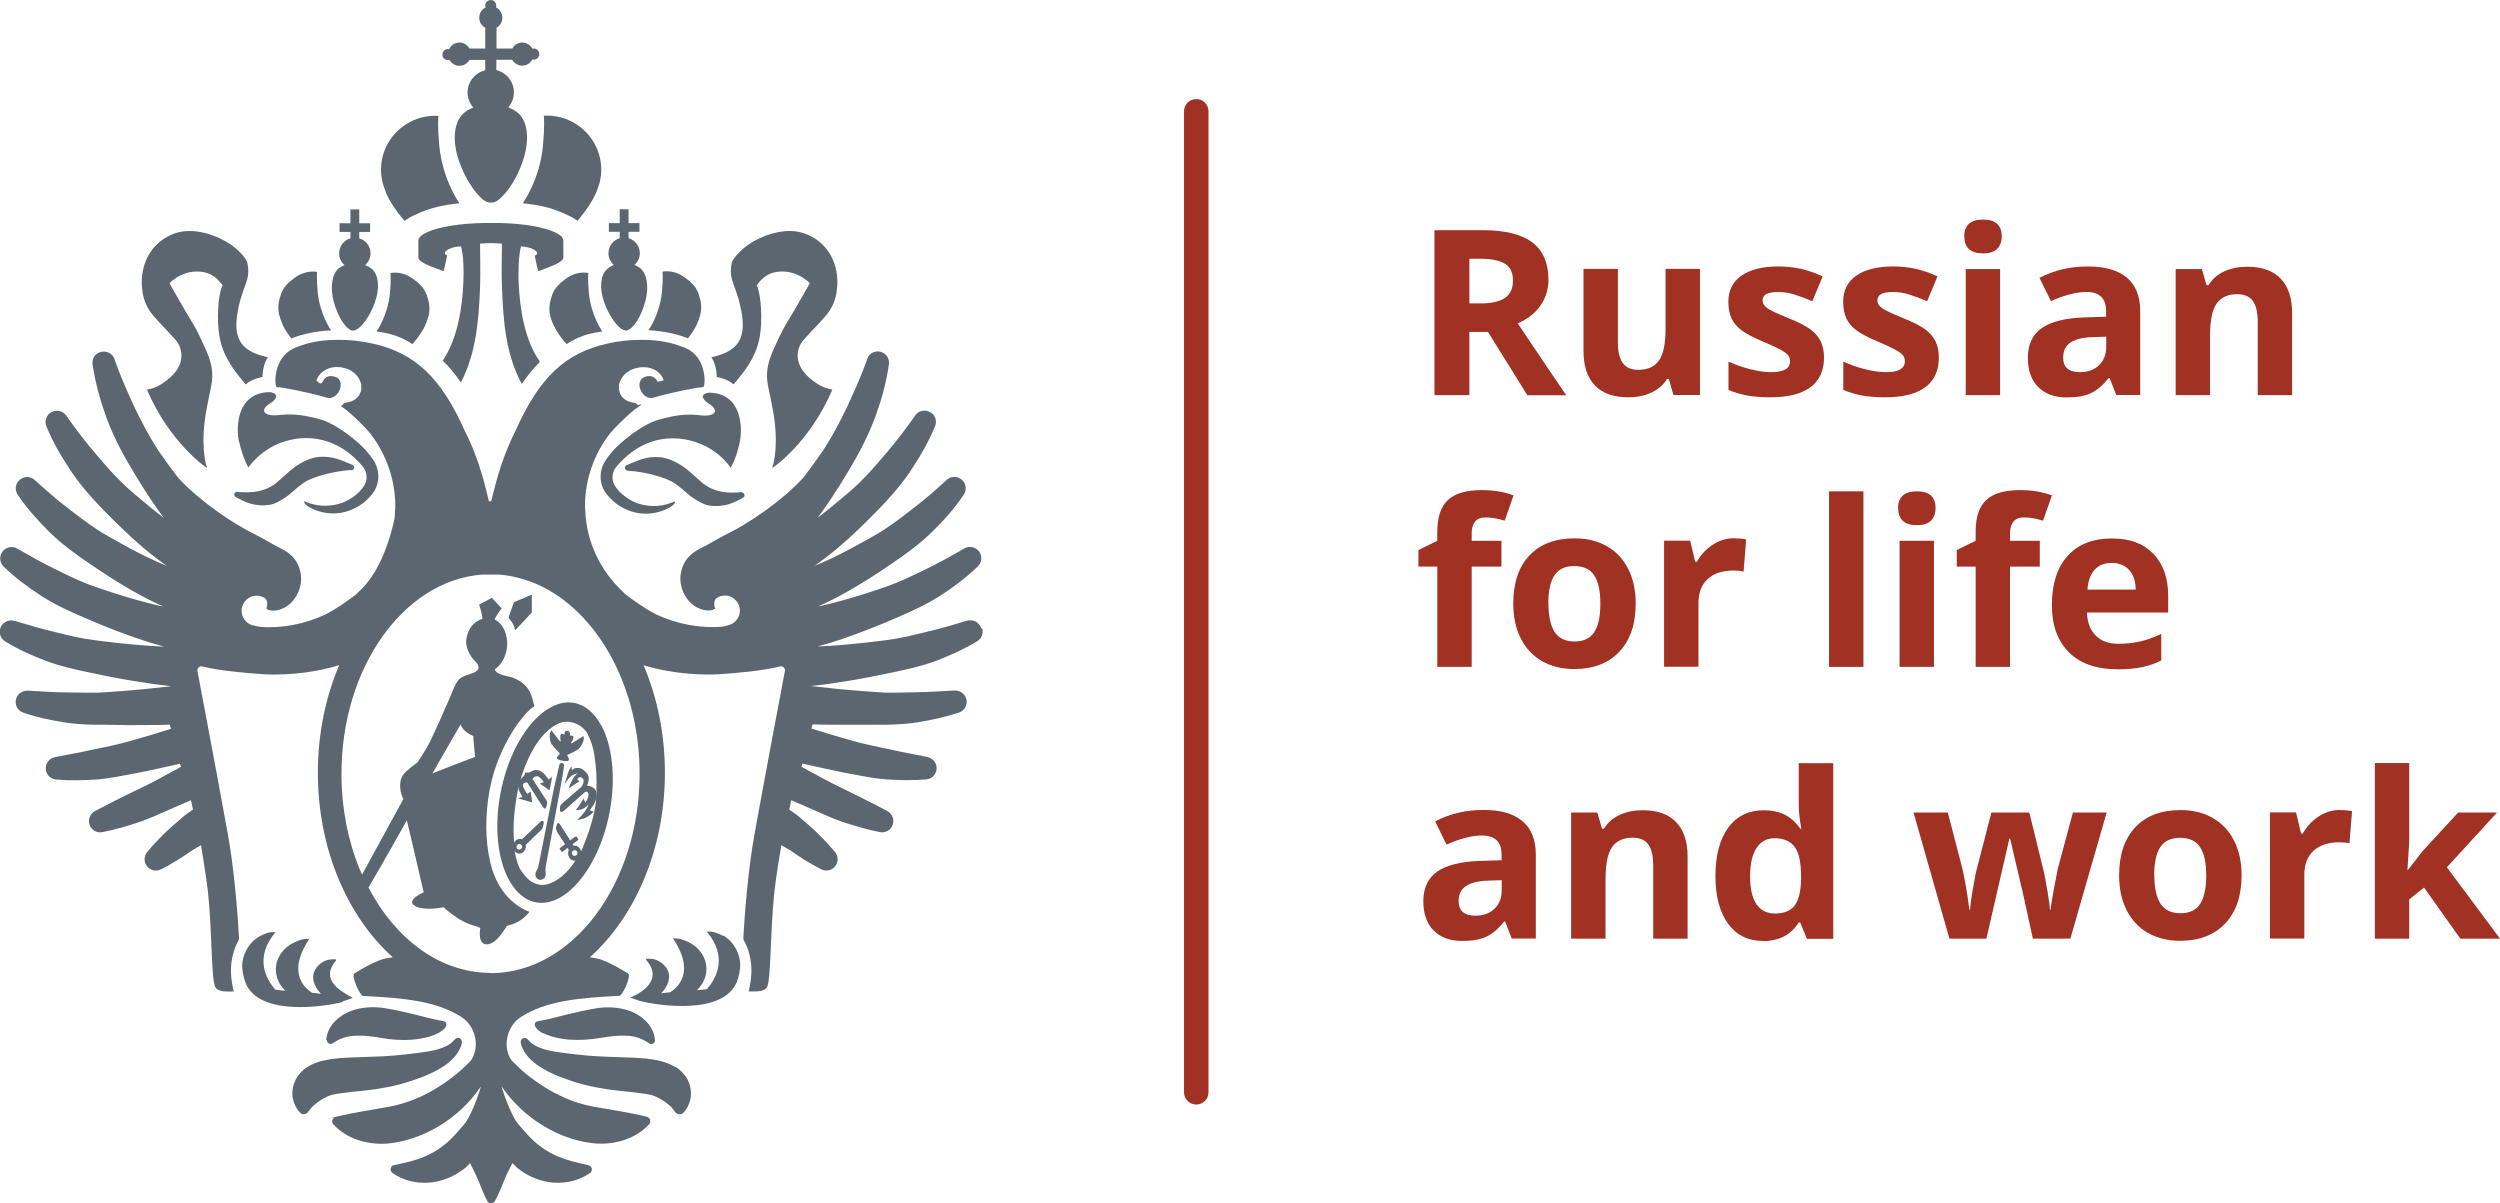 <svg viewBox="0 0 183.99 88.57" xmlns="http://www.w3.org/2000/svg"><path d="m88.04 81.29c-.5 0-.9-.4-.9-.9v-72.2c0-.5.4-.9.9-.9s.9.4.9.9v72.2c0 .5-.4.9-.9.9z" fill="#a03123"/><path d="m108.14 24.42v4.66h-2.57v-12.14h3.54c1.65 0 2.87.3 3.66.9s1.19 1.51 1.19 2.74c0 .71-.2 1.35-.59 1.91s-.95.99-1.67 1.31c1.83 2.73 3.02 4.49 3.57 5.29h-2.86l-2.9-4.66h-1.37zm0-2.09h.83c.81 0 1.41-.14 1.8-.41s.58-.7.58-1.28-.2-.99-.59-1.23-1.01-.37-1.84-.37h-.78v3.28z" fill="#a03123"/><path d="m123.16 29.08-.34-1.19h-.13c-.27.43-.66.77-1.15 1s-1.07.35-1.7.35c-1.09 0-1.91-.29-2.47-.88-.55-.58-.83-1.42-.83-2.52v-6.05h2.53v5.42c0 .67.12 1.17.36 1.51.24.33.62.5 1.14.5.71 0 1.22-.24 1.54-.71s.47-1.26.47-2.35v-4.37h2.53v9.28h-1.94z" fill="#a03123"/><path d="m134.24 26.32c0 .95-.33 1.68-.99 2.17-.66.5-1.65.75-2.97.75-.68 0-1.25-.05-1.73-.14s-.92-.23-1.34-.4v-2.09c.47.22 1 .41 1.59.56s1.11.22 1.56.22c.92 0 1.38-.27 1.38-.8 0-.2-.06-.36-.18-.49-.12-.12-.33-.27-.63-.42-.3-.16-.7-.34-1.2-.55-.71-.3-1.24-.58-1.57-.83s-.58-.55-.73-.88-.23-.73-.23-1.22c0-.82.32-1.46.96-1.91s1.54-.68 2.72-.68 2.21.24 3.26.73l-.76 1.83c-.46-.2-.9-.36-1.3-.49s-.82-.19-1.24-.19c-.75 0-1.12.2-1.12.61 0 .23.12.42.36.59s.77.41 1.58.74c.72.29 1.26.57 1.59.82.34.25.59.55.75.88s.24.73.24 1.19z" fill="#a03123"/><path d="m142.69 26.32c0 .95-.33 1.68-.99 2.17-.66.5-1.65.75-2.97.75-.68 0-1.25-.05-1.73-.14s-.92-.23-1.34-.4v-2.09c.47.22 1 .41 1.59.56s1.11.22 1.56.22c.92 0 1.38-.27 1.38-.8 0-.2-.06-.36-.18-.49-.12-.12-.33-.27-.63-.42-.3-.16-.7-.34-1.2-.55-.71-.3-1.24-.58-1.57-.83s-.58-.55-.73-.88-.23-.73-.23-1.22c0-.82.32-1.46.96-1.91s1.54-.68 2.72-.68 2.21.24 3.26.73l-.76 1.83c-.46-.2-.9-.36-1.3-.49s-.82-.19-1.24-.19c-.75 0-1.12.2-1.12.61 0 .23.12.42.36.59s.77.41 1.58.74c.72.29 1.26.57 1.59.82.34.25.59.55.75.88s.24.73.24 1.19z" fill="#a03123"/><path d="m144.56 17.4c0-.82.46-1.24 1.38-1.24s1.38.41 1.38 1.24c0 .39-.12.7-.34.92s-.57.33-1.03.33c-.92 0-1.38-.42-1.38-1.25zm2.64 11.68h-2.53v-9.28h2.53z" fill="#a03123"/><path d="m155.75 29.08-.49-1.26h-.07c-.43.54-.86.91-1.32 1.12-.45.21-1.04.31-1.76.31-.89 0-1.59-.25-2.1-.76s-.77-1.23-.77-2.17.34-1.71 1.03-2.18 1.73-.73 3.12-.78l1.61-.05v-.41c0-.94-.48-1.41-1.44-1.41-.74 0-1.61.22-2.62.67l-.84-1.71c1.07-.56 2.25-.84 3.55-.84s2.2.27 2.86.81 1 1.37 1 2.47v6.18h-1.77zm-.75-4.3-.98.03c-.74.02-1.28.16-1.64.4s-.54.61-.54 1.11c0 .71.41 1.07 1.23 1.07.59 0 1.06-.17 1.41-.51s.53-.79.53-1.34v-.76z" fill="#a03123"/><path d="m168.69 29.08h-2.53v-5.42c0-.67-.12-1.17-.36-1.51-.24-.33-.62-.5-1.14-.5-.71 0-1.22.24-1.54.71s-.47 1.26-.47 2.35v4.37h-2.53v-9.28h1.93l.34 1.19h.14c.28-.45.67-.79 1.17-1.02s1.06-.34 1.69-.34c1.08 0 1.9.29 2.46.88.56.58.84 1.43.84 2.53v6.05z" fill="#a03123"/><path d="m110.5 41.7h-2.19v7.38h-2.53v-7.38h-1.39v-1.22l1.39-.68v-.68c0-1.06.26-1.83.78-2.32s1.35-.73 2.5-.73c.88 0 1.65.13 2.33.39l-.65 1.86c-.51-.16-.98-.24-1.41-.24-.36 0-.62.11-.78.32s-.24.49-.24.82v.58h2.19z" fill="#a03123"/><path d="m120.38 44.42c0 1.51-.4 2.69-1.2 3.54s-1.91 1.28-3.33 1.28c-.89 0-1.68-.2-2.36-.58-.68-.39-1.2-.95-1.57-1.68s-.55-1.58-.55-2.56c0-1.52.4-2.7 1.19-3.54s1.9-1.26 3.34-1.26c.89 0 1.68.19 2.36.58s1.2.94 1.57 1.67.55 1.57.55 2.55zm-6.42 0c0 .92.15 1.61.45 2.08s.79.71 1.47.71 1.16-.23 1.46-.7.44-1.16.44-2.09-.15-1.61-.45-2.07-.79-.69-1.47-.69-1.16.23-1.46.68c-.3.46-.45 1.15-.45 2.07z" fill="#a03123"/><path d="m127.66 39.62c.34 0 .63.03.85.08l-.19 2.37c-.21-.06-.45-.08-.75-.08-.81 0-1.44.21-1.89.62-.45.42-.68 1-.68 1.74v4.72h-2.53v-9.28h1.92l.37 1.56h.12c.29-.52.68-.94 1.17-1.26s1.02-.48 1.6-.48z" fill="#a03123"/><path d="m137.14 49.08h-2.53v-12.92h2.53z" fill="#a03123"/><path d="m139.69 37.4c0-.82.46-1.24 1.38-1.24s1.38.41 1.38 1.24c0 .39-.12.7-.34.92s-.57.33-1.03.33c-.92 0-1.38-.42-1.38-1.25zm2.64 11.68h-2.53v-9.28h2.53z" fill="#a03123"/><path d="m150.12 41.7h-2.19v7.38h-2.53v-7.38h-1.39v-1.22l1.39-.68v-.68c0-1.06.26-1.83.78-2.32s1.35-.73 2.5-.73c.87 0 1.65.13 2.33.39l-.65 1.86c-.51-.16-.98-.24-1.41-.24-.36 0-.62.11-.78.32s-.24.49-.24.82v.58h2.19z" fill="#a03123"/><path d="m155.77 49.25c-1.49 0-2.66-.41-3.5-1.24s-1.26-1.99-1.26-3.5.39-2.76 1.17-3.61 1.85-1.27 3.23-1.27 2.33.37 3.06 1.12 1.1 1.78 1.1 3.1v1.23h-5.98c.03.72.24 1.28.64 1.69s.96.61 1.68.61c.56 0 1.09-.06 1.59-.17s1.02-.3 1.56-.56v1.96c-.44.22-.92.39-1.42.49-.5.11-1.12.16-1.84.16zm-.36-7.82c-.54 0-.96.17-1.26.51s-.48.82-.52 1.45h3.55c-.01-.62-.17-1.11-.49-1.45s-.74-.51-1.28-.51z" fill="#a03123"/><path d="m111.26 69.08-.49-1.26h-.07c-.43.54-.87.91-1.32 1.12s-1.04.31-1.76.31c-.89 0-1.59-.25-2.1-.76s-.77-1.23-.77-2.17.34-1.71 1.03-2.18 1.73-.73 3.12-.78l1.61-.05v-.41c0-.94-.48-1.41-1.44-1.41-.74 0-1.61.22-2.61.67l-.84-1.71c1.07-.56 2.25-.84 3.55-.84s2.2.27 2.86.81 1 1.37 1 2.47v6.18h-1.77zm-.75-4.3-.98.03c-.74.02-1.28.16-1.64.4s-.54.61-.54 1.11c0 .71.41 1.07 1.23 1.07.59 0 1.06-.17 1.41-.51s.53-.79.53-1.34v-.76z" fill="#a03123"/><path d="m124.2 69.08h-2.53v-5.42c0-.67-.12-1.17-.36-1.51-.24-.33-.62-.5-1.14-.5-.71 0-1.22.24-1.54.71s-.47 1.26-.47 2.35v4.37h-2.53v-9.28h1.93l.34 1.19h.14c.28-.45.67-.79 1.17-1.02s1.06-.34 1.69-.34c1.08 0 1.9.29 2.46.88.56.58.84 1.43.84 2.53v6.05z" fill="#a03123"/><path d="m129.75 69.25c-1.09 0-1.95-.42-2.57-1.27s-.93-2.02-.93-3.52.32-2.71.95-3.56 1.51-1.27 2.62-1.27c1.17 0 2.06.45 2.67 1.36h.08c-.13-.69-.19-1.31-.19-1.85v-2.97h2.54v12.92h-1.94l-.49-1.2h-.11c-.58.91-1.45 1.37-2.63 1.37zm.89-2.02c.65 0 1.12-.19 1.42-.56.3-.38.47-1.01.49-1.92v-.27c0-1-.15-1.71-.46-2.14s-.81-.65-1.5-.65c-.56 0-1 .24-1.32.72-.31.48-.47 1.17-.47 2.09s.16 1.6.47 2.05c.32.46.77.68 1.35.68z" fill="#a03123"/><path d="m149.61 69.08-.71-3.25-.96-4.1h-.06l-1.69 7.35h-2.72l-2.64-9.28h2.52l1.07 4.11c.17.74.35 1.75.52 3.05h.05c.02-.42.12-1.09.29-2l.13-.71 1.15-4.45h2.79l1.09 4.45c.02.12.06.3.1.54.05.24.09.49.14.76.04.27.08.53.12.79s.06.46.06.62h.05c.05-.4.14-.95.27-1.64s.22-1.16.27-1.41l1.11-4.11h2.48l-2.67 9.28z" fill="#a03123"/><path d="m164.97 64.42c0 1.51-.4 2.69-1.2 3.54s-1.91 1.28-3.33 1.28c-.89 0-1.68-.2-2.36-.58-.68-.39-1.2-.95-1.57-1.68s-.55-1.58-.55-2.56c0-1.52.4-2.7 1.19-3.54s1.9-1.26 3.34-1.26c.89 0 1.68.19 2.36.58s1.2.94 1.57 1.67.55 1.57.55 2.55zm-6.42 0c0 .92.15 1.61.45 2.08s.79.71 1.47.71 1.16-.23 1.46-.7.44-1.16.44-2.09-.15-1.61-.45-2.07-.79-.69-1.47-.69-1.16.23-1.46.68c-.3.46-.45 1.15-.45 2.07z" fill="#a03123"/><path d="m172.24 59.62c.34 0 .63.03.86.08l-.19 2.37c-.2-.06-.45-.08-.75-.08-.81 0-1.44.21-1.89.62-.45.42-.68 1-.68 1.74v4.72h-2.53v-9.28h1.92l.37 1.56h.12c.29-.52.68-.94 1.17-1.26s1.02-.48 1.6-.48z" fill="#a03123"/><path d="m177.21 64.03 1.1-1.41 2.6-2.82h2.86l-3.69 4.03 3.91 5.25h-2.92l-2.67-3.76-1.09.87v2.89h-2.53v-12.92h2.53v5.76l-.13 2.11z" fill="#a03123"/><g fill="#5c6670"><path d="m28.4 14.17c.03.06.05.12.08.18.45.97 1.29 1.9 1.29 1.9h.02s.12-.1.36-.24c.08-.05.18-.1.29-.15.26-.13.61-.28 1.03-.43 1-.35 2.34-.47 2.34-.47s-1.24-1.73-1.48-4.23c-.13-1.42-.08-2.16-.06-2.2-.08 0-.17-.01-.25-.01-.94 0-1.81.33-2.49.88-.02.01-.03.03-.05.04-.88.73-1.44 1.83-1.44 3.06 0 .34.05.67.13.99.06.2.15.46.24.68z"/><path d="m52.36 26.29c.41.65.39 1.45.39 1.45s.82.14 1.23.55c0 0 .06-.06.07-.07.55-.68 1.57-1.79 1.86-3.41.24-1.32.08-3.16-.19-3.75 0-.02-.02-.05-.03-.07.26-.31.7-1.01 1.9-1.01.44 0 .84.12 1.16.27.53.25.85.59.85.59s-1.04 1.85-1.58 2.73c-.28.45-.48.8-1.04 2.03-.47 1.03-.59 1.71-.51 2.44.07.62.4 1.8.54 2.99.27 2.28-.18 3.39-.18 3.39s0 0 .03-.02v.03s2.7-1.78 4.4-5.76h-.02c-.32-.06-.57-.15-.8-.26-.22-.11-.42-.25-.64-.41-1.51-1.15-1.17-2.38-.68-2.96.14-.16.28-.32.43-.48.38-.41.79-.81 1.22-1.32.54-.63.74-1.27.81-1.83.02-.19.05-.39.05-.59 0-1.67-.81-2.81-1.85-3.38-.34-.19-.71-.32-1.08-.39-1.16-.2-2.57.24-3.61.94-.39.27-1.04.87-1.23 1.31-.23 1.13.11 1.41.45 2.58 0 .02.02.04.03.07.71 2.59.35 3.85-1.99 4.34z"/><path d="m40.77 23.98c.3.65.86 1.27.86 1.27l.08.08s.31-.27 1.11-.58c.66-.26 1.51-.35 1.51-.35s-.83-1.16-.99-2.83c-.09-.97-.05-1.47-.04-1.48h-.02c-.42-.08-.86 0-1.27.2-.28.15-.52.33-.73.51-.36.32-.6.68-.69 1.06-.15.41-.2.86-.11 1.33 0 .04.15.52.28.79z"/><path d="m44.47 22.26c.36 1 .96 1.84 1.42 2.02.07.03.14.05.2.05.48-.06 1.11-1.02 1.41-2.19.29-1.1.09-2.02-.39-2.41-.11-.08-.23-.15-.36-.21-.02 0-.04-.01-.06-.02.24-.21.4-.52.4-.86 0-.53-.35-.97-.83-1.11v-.47h.8v-.64h-.8v-1.02h-.65v1.02h-.8v.64h.8v.47c-.48.14-.83.57-.83 1.11 0 .34.15.64.39.86-.19.08-.37.2-.52.33-.45.43-.56 1.36-.18 2.43z"/><path d="m47.72 24.31s1.42.01 2.84.56c.03 0 .04.02.07.03.19-.24.47-.62.65-1.02.13-.27.27-.75.28-.79.09-.47.04-.92-.11-1.33-.09-.38-.33-.74-.69-1.06-.21-.18-.45-.35-.73-.51-.4-.19-.84-.27-1.27-.2 0 0 .05.51-.04 1.48-.16 1.67-.99 2.83-.99 2.83h.02-.02z"/><path d="m38.47 14.96s1.33.11 2.34.47c.42.15.77.3 1.03.43.11.06.21.11.29.15.24.14.36.23.36.23h.02s.83-.94 1.29-1.9c.03-.05.05-.11.08-.18.09-.22.18-.48.24-.68.08-.32.13-.65.13-.99 0-1.23-.56-2.33-1.44-3.06-.02-.01-.03-.03-.05-.04-.68-.55-1.55-.88-2.49-.88-.09 0-.17 0-.25.01.02.04.07.79-.06 2.2-.23 2.5-1.48 4.23-1.48 4.23h-.01z"/><path d="m39.35 18.8s.16.78.25 1.13h.1c.59-.24 1.76-.59 1.76-.98v-1.24c0-.23-.23-.44-.63-.62-.82-.38-2.36-.65-4.11-.68h-1.02c-1.81.02-3.43.29-4.27.68-.4.18-.64.4-.64.62v1.24c0 .39 1.18.74 1.77.98h.1c.09-.35.25-1.13.25-1.13s-.13-.05-.15-.1c-.07-.16.06-.25.28-.37s.58-.19.89-.2c.19.68.21 1.75.17 2.67-.08 1.85-.43 4.16-1.52 5.74.42.4.87.93 1.34 1.6 1.13-2.17 1.31-4.55 1.41-7 .04-1.08 0-2.34 0-3.21.11 0 .46-.04.81-.04s.7.04.8.04c0 .86-.04 2.13 0 3.21.1 2.49.27 4.91 1.46 7.12.43-.63.85-1.14 1.25-1.54.03-.04.05-.08.08-.11-1.13-1.58-1.48-3.93-1.56-5.8-.04-.92 0-1.99.17-2.67.31.01.67.08.89.2s.35.21.28.37c-.02.05-.15.1-.15.1z"/><path d="m54.64 36.22h-.1c-.07 0-.13 0-.19.02-.65.04-1.28 0-1.8-.21-.3-.1-.55-.26-.8-.44-.06-.05-.72-.63-.84-.74-.48-.45-1.38-1.1-2.31-1.2-1.05-.1-1.72.28-2.48.58-.07.03-.12.1-.13.18 0 .09.05.17.12.2.03 0 .05.03.09.03.75.05 1.46.18 2.13.38.5.15 1 .31 1.39.59.52.37.96.83 1.26 1.02.39.24.73.48 1.17.57.46.08.95.05 1.4-.07.02 0 .04 0 .06-.02.12-.03.24-.08.35-.12.16-.06.31-.13.45-.22h.02c.09-.05.19-.1.28-.16s.09-.11.08-.18c0-.09-.08-.16-.17-.18l.02-.02z"/><path d="m51.75 29.27c.05.15.21.31.38.41.56.33.76.81-.08.9-.61.07-1.25-.34-3.52.29-1.33.37-2.9 1.71-3.44 2.33-.17.19-.34.41-.5.65-.53.76-.52 1.78.05 2.51.34.43.72.72.83.79 1.99 1.35 3.86.23 4.06.03.16-.16.17-.23.14-.27s-.63.33-1.52.33c-.5 0-1.01-.09-1.44-.28-.31-.14-1.03-.53-1.46-1.21-.27-.44-.22-1.01.12-1.41.33-.4.74-.78 1.12-1.06.85-.63 1.84-1.01 2.97-1.02h.08c.57 0 1.12.1 1.64.27.26.09.51.19.75.31.73.37 1.36.91 1.84 1.57s0 0 0 .02c.19-.32.4-.79.57-1.46.03-.12.06-.24.09-.37.25-1.11.18-3.7-2.28-3.7-.05 0-.09.02-.14.03-.26.07-.32.21-.28.36z"/><path d="m11.29 23.24c.43.5.84.91 1.22 1.32.15.16.29.32.43.48.49.58.83 1.81-.68 2.96-.21.16-.41.3-.63.41-.23.11-.48.2-.8.26h-.02c1.71 3.98 4.4 5.76 4.4 5.76v-.03s.03.02.03.02-.45-1.11-.18-3.39c.14-1.19.47-2.37.54-2.99.08-.74-.04-1.42-.51-2.44-.56-1.23-.76-1.58-1.04-2.03-.54-.88-1.58-2.73-1.58-2.73s.32-.34.85-.59c.32-.15.71-.27 1.16-.27 1.21 0 1.64.71 1.9 1.01-.01.02-.02.05-.03.07-.28.59-.43 2.43-.19 3.75.29 1.61 1.31 2.73 1.86 3.41 0 .01.07.07.07.07.4-.4 1.22-.54 1.23-.55 0 0-.02-.81.39-1.45-2.34-.49-2.7-1.75-1.99-4.34 0-.02.02-.04.03-.07.34-1.17.68-1.45.45-2.58-.18-.45-.83-1.05-1.23-1.31-1.03-.7-2.45-1.14-3.61-.94-.37.06-.74.19-1.08.39-1.03.57-1.85 1.71-1.85 3.38 0 .2.03.39.05.59.07.56.27 1.2.81 1.83z"/><path d="m27.72 24.4s.85.09 1.51.35c.8.31 1.11.58 1.11.58l.08-.08s.56-.63.86-1.27c.13-.27.27-.75.28-.79.09-.47.04-.92-.11-1.33-.09-.38-.33-.74-.69-1.06-.21-.18-.45-.35-.73-.51-.4-.19-.84-.27-1.27-.2h-.02s.05.51-.04 1.48c-.16 1.67-.99 2.83-.99 2.83z"/><path d="m25.97 24.33c.06 0 .13-.02.2-.05.46-.18 1.06-1.02 1.42-2.02.38-1.07.27-2-.18-2.43-.15-.14-.34-.24-.54-.32.24-.21.4-.52.4-.86 0-.53-.35-.97-.83-1.11v-.47h.8v-.64h-.8v-1.02h-.65v1.02h-.8v.64h.8v.47c-.48.14-.83.57-.83 1.11 0 .35.15.65.4.86-.02 0-.04.01-.06.02-.13.06-.25.13-.36.21-.48.39-.67 1.31-.39 2.41.3 1.17.94 2.13 1.41 2.19h.01z"/><path d="m20.79 23.89c.18.39.46.77.65 1.02.02-.01.04-.03.07-.03 1.42-.55 2.84-.56 2.84-.56h.02s-.83-1.16-.99-2.83c-.09-.97-.05-1.47-.04-1.48-.42-.07-.86.01-1.27.2h-.01c-.28.15-.52.33-.73.51-.36.32-.6.68-.69 1.06-.15.41-.2.86-.11 1.33 0 .04.15.52.28.79h-.02z"/><path d="m25.85 34.62s.06 0 .09-.03c.08-.03.13-.11.12-.2 0-.08-.06-.15-.13-.18-.75-.3-1.43-.68-2.48-.58-.93.09-1.84.75-2.31 1.2-.12.11-.78.69-.84.74-.25.18-.5.34-.8.44-.52.2-1.15.25-1.8.21-.06 0-.12 0-.19-.02h-.1c-.09.02-.16.08-.17.18 0 .07.03.14.08.18.09.06.18.11.28.16h.02c.14.08.3.15.45.22.12.04.23.09.35.12.02 0 .04 0 .06.02.45.12.94.15 1.4.07.44-.09.78-.32 1.17-.57.3-.19.74-.66 1.26-1.02.39-.28.89-.44 1.39-.59.67-.2 1.39-.33 2.13-.38l.02.02z"/><path d="m17.62 32.58c.03.13.06.25.09.37.18.66.39 1.14.57 1.46 0 0 0 0 .01-.02.48-.66 1.12-1.19 1.84-1.57.24-.12.49-.23.75-.31.52-.17 1.06-.27 1.64-.27h.08c1.14.02 2.12.4 2.97 1.02.38.28.78.66 1.12 1.06.33.4.39.97.12 1.41-.42.68-1.14 1.06-1.46 1.21-.43.19-.94.28-1.44.28-.88 0-1.51-.34-1.52-.33h-.01s-.02.11.14.27c.2.2 2.07 1.32 4.06-.03.11-.07.49-.36.83-.79.57-.73.57-1.75.05-2.51-.16-.23-.34-.46-.5-.65-.54-.62-2.11-1.96-3.44-2.33-2.27-.62-2.91-.21-3.52-.29-.84-.1-.64-.58-.08-.9.18-.1.34-.26.38-.41.05-.15-.01-.29-.28-.36-.05-.01-.09-.03-.14-.03-2.46 0-2.54 2.59-2.28 3.7z"/><path d="m47.57 70.55v.03h.02s0-.02-.02-.03z"/><path d="m37.43 45.46c.08.16.41.42.47.92 0 .05 1.24-1.31 1.24-1.31v-1.31l-1.32.56-.4 1.14z"/><path d="m29.39 79.81c.6-.16 1.14-.34 1.72-.56.28-.11.57-.24.85-.38.29-.15.57-.31.85-.51.27-.19.52-.43.74-.7.11-.13.2-.28.28-.44.04-.08.08-.17.11-.25l.05-.22c.04-.16-.06-.32-.21-.36-.06-.02-.12 0-.17.01-.05.02-.1.05-.13.09-.18.21-.37.36-.58.47s-.43.19-.66.26c-.48.14-1.01.21-1.55.28-.53.07-1.11.13-1.64.18s-1.07.07-1.62.09l-1.7.06c-.59.03-1.21.06-1.91.22-.27.06-.56.15-.86.29-.1.05-.2.1-.3.16-.39.24-.77.63-.96 1.09-.2.45-.22.91-.14 1.29.09.39.25.72.52 1.01.11.12.28.14.42.08.05-.02.17-.12.17-.12.49-.79 1.54-1.22 1.75-1.27.85-.2 2.06-.25 3.23-.42.59-.09 1.19-.2 1.79-.36h-.05z"/><path d="m24.05 76.53c-.01.16.11.29.26.3.07 0 .13-.01.18-.05l.09-.06c.14-.09.27-.17.41-.23.42-.19.84-.26 1.26-.27.57-.02 1.15.05 1.82.17.72.13 1.54.19 2.32.12.4-.03.8-.11 1.22-.22.21-.07.41-.14.63-.25.19-.11.47-.25.6-.55.05-.12 0-.25-.12-.31-.02 0-.04-.01-.05-.02 0 0-.8-.15-1.13-.24l-1.02-.26c-.7-.17-1.36-.32-2.11-.45-.79-.14-1.74-.13-2.62.21-.11.04-.22.09-.33.15-.75.38-1.39 1.08-1.45 1.96h.03z"/><path d="m25.2 73.71s.5-.18.73-.25-2.75-1-1.19-2.78v-.07s0-.01 0 0c-.26-.03-.53-.01-.78.09s-.46.26-.64.48c-.75.93.28 1.94.31 1.96-.15-.01-.52-.07-.68-.08-.67-.46-1.77-1.58-.19-3.96h-.12c-.23-.01-.45.03-.67.13-.12.04-.24.09-.36.15-.78.38-1.31 1.12-1.31 1.98 0 .35.1.68.25.97.11.21.27.41.45.58-.12-.01-.62-.04-.74-.08-.73-.84-1.53-2.4.02-4.23h-.12c-.23-.01-.45.03-.67.13-.14.05-.27.11-.39.18-.86.49-1.28 1.43-1.28 2.2 0 .35.13.92.25 1.23 1.02 2.49 5.83 1.74 7.13 1.41z"/><path d="m49.66 78.51c-.1-.06-.2-.11-.3-.16-.3-.14-.59-.22-.86-.29-.71-.16-1.32-.19-1.91-.22l-1.7-.06c-.55-.02-1.09-.05-1.62-.09-.53-.05-1.11-.11-1.64-.18-.54-.07-1.07-.14-1.55-.28-.24-.07-.46-.15-.66-.26-.21-.11-.4-.26-.58-.47-.04-.04-.08-.07-.13-.09s-.11-.03-.17-.01c-.16.04-.25.2-.21.35l.05.22c.03.08.07.16.11.25.08.16.17.31.28.44.21.27.47.51.74.7.28.19.56.36.85.51.28.14.57.27.85.38.58.22 1.12.41 1.72.56.6.16 1.2.27 1.79.36 1.17.17 2.38.23 3.23.42.2.05 1.25.47 1.75 1.27 0 0 .12.1.17.12.14.06.31.03.42-.08.28-.29.43-.62.52-1.01.08-.38.05-.84-.14-1.29-.19-.46-.58-.85-.96-1.09z"/><path d="m40.01 76.04c.21.11.42.18.63.25.41.11.82.19 1.22.22.79.06 1.6 0 2.32-.12.67-.12 1.25-.19 1.82-.17.42 0 .84.08 1.26.27.14.06.27.14.41.23l.09.06s.11.06.18.06c.16-.01.28-.15.26-.3-.06-.88-.7-1.58-1.45-1.96-.11-.06-.22-.11-.33-.15-.88-.34-1.82-.35-2.62-.21-.75.13-1.41.28-2.11.45l-1.02.26c-.33.09-1.13.24-1.13.24-.02 0-.04 0-.05.02-.12.05-.17.19-.12.31.14.3.41.44.6.55h.02z"/><path d="m53.19 68.87c-.12-.07-.25-.13-.39-.18-.21-.09-.44-.14-.67-.13h-.12c1.55 1.83.75 3.4.02 4.23-.12.04-.63.07-.74.08.18-.17.33-.36.45-.58.16-.3.25-.62.25-.97 0-.86-.53-1.6-1.31-1.98-.11-.06-.23-.11-.36-.15-.21-.09-.44-.14-.67-.13h-.12c1.59 2.38.48 3.51-.19 3.96-.15.02-.52.07-.68.08.03-.02 1.06-1.03.31-1.96-.18-.22-.4-.38-.64-.48s-.51-.12-.78-.09c0 0 0 .01 0 0v.07c1.57 1.78-1.19 2.78-1.18 2.78.22.08.69.24.73.25 1.3.33 6.11 1.08 7.13-1.41.13-.31.25-.88.25-1.23 0-.77-.42-1.71-1.28-2.2v.04z"/><path d="m44.23 53.36c-.5-.91-1.2-1.51-2.04-1.64-.46-.07-.92 0-1.37.2l-.09.04c-.34.16-.68.38-1 .66-1.32 1.15-2.44 3.29-2.91 5.83-.45 2.44-.19 4.69.57 6.18.5.99 1.23 1.65 2.12 1.79.87.13 1.78-.25 2.59-1.02 1.26-1.18 2.33-3.25 2.78-5.71.46-2.52.17-4.84-.64-6.33zm-6.01 4.33c.51-1.93 1.29-2.98 1.29-2.98.45-.66.96-1.14 1.47-1.4.42-.24.94-.26 1.46-.03.27.12.5.31.68.54s.06.09.09.14c.03.07.07.13.1.2.18.36.3.74.39 1.17 0 .05.02.11.03.16.19 1.33.18 1.52.17 2.91 0 .08-.04.6-.05.68-.07.52-.27 1.61-.88 3.09-.18.57-.6 1.1-.59 1.1-.72 1.22-1.84 1.94-2.6 1.85-.57-.07-.9-.39-1.09-.61-.53-.6-.58-.93-.66-1.2-.18-.57-.15-.87-.18-1.16-.14-1.5.03-2.6.19-3.61.02-.14.09-.47.13-.69 0 0 0-.07.03-.15"/><path d="m38.32 57.66c0-.06.02-.11.03-.15"/><path d="m72.22 46.25c-.07-.22-.22-.4-.41-.5s-.41-.13-.63-.07h-.04c-.95.3-1.95.59-2.93.82-.49.12-.98.24-1.47.35-.49.1-.97.19-1.5.26-1.03.14-2.06.25-3.09.34-.66.06-1.34.1-2 .13.09-.02.19-.05.29-.08.29-.08.57-.16.85-.25.56-.17 1.1-.36 1.64-.56 1.08-.4 2.13-.82 3.18-1.28 1.05-.45 2.14-.96 3.11-1.58.98-.64 1.89-1.32 2.75-2.15.26-.26.33-.67.14-1.01-.09-.15-.22-.26-.36-.33-.24-.12-.53-.12-.78.02l-.03.02c-.9.52-1.86 1.06-2.82 1.52-.97.47-1.88.92-2.91 1.28-1.02.36-2.07.69-3.1.98-.52.14-1.04.28-1.56.4l-.35.07c.26-.11.52-.23.76-.35.56-.27 1.1-.57 1.63-.87 1.06-.61 2.07-1.26 3.05-1.94 1.01-.68 2.02-1.42 2.9-2.27.88-.86 1.69-1.75 2.39-2.8.21-.31.19-.73-.07-1.02-.08-.09-.17-.15-.27-.2-.29-.14-.66-.1-.91.13l-.03.03c-.81.74-1.68 1.5-2.57 2.17-.89.69-1.76 1.36-2.74 1.91-.18.11-.37.21-.55.31-.81.46-1.63.9-2.46 1.3-.16.08-.32.15-.48.22-.3.14-.6.27-.9.39.06-.04.11-.07.16-.11.35-.25.69-.51 1.02-.77.18-.15.36-.29.54-.44.97-.82 1.87-1.7 2.74-2.58.01 0 .02-.02.03-.03.92-.93 1.78-1.9 2.51-2.96.72-1.08 1.36-2.16 1.87-3.39.14-.35.03-.76-.29-.99h-.02c-.37-.26-.89-.17-1.15.2l-.02.03c-.66.94-1.39 1.91-2.16 2.8-.23.27-.46.54-.69.8-.54.62-1.1 1.22-1.71 1.76-.3.27-.61.53-.92.79-.56.47-1.12.93-1.69 1.36.09-.12.18-.23.26-.35.47-.65.91-1.31 1.33-1.98.29-.46.57-.93.85-1.4.48-.81.93-1.64 1.31-2.49.17-.38.33-.77.48-1.16.46-1.28.83-2.55 1.02-3.93.05-.38-.17-.76-.54-.89h-.01c-.43-.15-.9.07-1.05.5v.04c-.36.98-.78 1.99-1.24 2.97-.07.15-.14.32-.21.47-.51 1.06-1.05 2.09-1.67 3.07-.04.06-.07.12-.11.17-.47.69-.96 1.36-1.46 2.01-1.54 1.72-4.14 3.44-5.55 4.12-.68.33-1.38.79-2.09 1.13 0 0-.02 0-.03.02-.47.23-.88.6-1.12 1.06-.06.12-.11.24-.15.37-.07.23-.12.47-.12.72 0 .9.49 1.76 1.23 2.15.25.13.52.21.81.22h.13c.25-.03.39-.14.39-.14s-.2-.53.1-.77c.05-.03.1-.06.16-.09.14-.06.29-.1.46-.1.15 0 .3.03.43.09.39.17.67.56.67 1.02 0 .56-.42 1.02-.96 1.1-.25.1-.72.11-1.02.11-.62 0-1.23-.06-1.82-.17-.81-.15-1.59-.41-2.31-.74-.88-.41-2.49-1.59-2.47-1.66-1.66-1.54-2.71-3.66-2.8-6.01 0-.11-.02-.21-.02-.32 0-.34.02-.7.06-1.03.07-.58.2-1.15.38-1.69.32-.98.82-1.9 1.45-2.69.06-.08.35-.39.71-.75.02-.02.04-.04.07-.06.41-.41.9-.85 1.32-1.13s-.07-.06-.12-.1l-.14-.14c-.77-.07-1.04-.44-1.17-.75 0 0 0-.02 0-.03 0-.02-.02-.05-.03-.07-.04-.12-.04-.46-.02-.51.06-.28.23-.56.37-.7.07-.08.14-.14.22-.2.23-.18.49-.28.77-.33.07-.01.14-.03.21-.04h.03c.71-.07 1.41.23 1.69.96l-.45.11c-.15-.31-.39-.44-.67-.42-.09 0-.19.03-.3.07-.07.03-.12.06-.17.1-.46.39-.06 1.37.58 1.44.1.01.2 0 .31-.04.28-.11 2.04-.53 3.1-.7.2-.03.38-.06.52-.06.18-.3.19-2.26-1.35-2.89-1.22-.5-2.28-.59-3.23-.59-.87 0-1.66.09-2.46.27-3.14.69-5.05 2.51-6.8 6.44-1.18 2.33-1.61 4.56-1.78 5.17h-.17c-.18-.66-.6-2.88-1.77-5.17-1.75-3.93-3.67-5.75-6.81-6.44-.81-.18-1.61-.27-2.47-.27-.96 0-2.02.08-3.23.59-1.54.64-1.53 2.6-1.35 2.89h.01c.14 0 .32.03.52.06 1.06.17 2.82.59 3.1.7h.01c.11.04.21.05.31.04.7-.08 1.11-1.26.41-1.54-.1-.04-.2-.06-.3-.07-.28-.02-.53.11-.67.42s-.43-.08-.45-.11c.28-.73.98-1.04 1.69-.97h.03c.07 0 .14.02.21.04.37.07.71.22.99.53.15.14.31.42.37.7.01.05.02.4-.02.51 0 .02-.02.05-.03.07 0 0 0 .02-.01.03-.13.31-.4.67-1.17.75-.03.03-.08.09-.14.14-.05.04-.09.09-.12.1.45.29.98.78 1.4 1.2.37.36.65.68.71.75.63.79 1.12 1.71 1.45 2.69.18.55.31 1.12.38 1.7.04.33.06.7.06 1.04 0 .11-.01.22-.02.33 0 .2-.02.39-.04.58-.21.98-.65 2.58-1.46 3.93-.04.06-.08.12-.13.18h.01c-.31.49-.67.93-1.09 1.3.02.07-1.59 1.25-2.47 1.66-.72.33-1.5.59-2.31.74-.59.11-1.2.17-1.82.17-.3 0-.77-.02-1.02-.11-.54-.07-.96-.53-.96-1.1 0-.46.27-.84.67-1.02.13-.06.28-.09.43-.09.16 0 .32.04.46.1.05.02.11.05.16.09.3.24.1.77.1.77s.14.11.39.14h.13c.29 0 .56-.09.81-.22.74-.39 1.23-1.25 1.23-2.15 0-.25-.05-.49-.12-.72-.04-.13-.09-.25-.15-.37-.24-.47-.65-.83-1.12-1.06-.01 0-.02 0-.03-.02-.7-.34-1.4-.8-2.09-1.13-1.41-.68-4.01-2.41-5.55-4.12-.5-.65-.99-1.32-1.46-2.01-.04-.06-.07-.12-.11-.17-.62-.98-1.16-2.01-1.67-3.07-.07-.15-.14-.31-.21-.47-.45-.97-.87-1.98-1.22-2.97v-.04c-.17-.43-.64-.65-1.07-.5h-.01c-.38.13-.6.51-.54.89.2 1.38.57 2.66 1.02 3.93.14.39.31.78.48 1.16.38.85.82 1.68 1.31 2.49.27.47.56.94.85 1.4.42.67.86 1.33 1.33 1.98.08.12.18.23.26.35-.57-.43-1.14-.89-1.69-1.36-.31-.26-.62-.52-.92-.79-.61-.54-1.17-1.14-1.71-1.76-.23-.27-.46-.53-.69-.8-.77-.89-1.5-1.86-2.16-2.8l-.02-.03c-.26-.37-.78-.46-1.15-.2h-.02c-.32.23-.43.64-.29.99.5 1.23 1.15 2.31 1.87 3.39.73 1.06 1.59 2.03 2.51 2.96.01 0 .02.02.03.03.87.88 1.77 1.75 2.74 2.58.18.15.36.29.54.44.33.26.66.52 1.02.77.05.04.11.07.16.11-.3-.12-.6-.25-.9-.39-.16-.07-.32-.15-.48-.22-.83-.4-1.65-.84-2.46-1.3-.18-.1-.37-.2-.55-.31-.98-.56-1.85-1.23-2.74-1.91-.89-.67-1.76-1.43-2.57-2.17l-.03-.03c-.26-.23-.62-.27-.91-.13-.1.05-.19.11-.27.2-.26.29-.28.71-.07 1.02.71 1.05 1.52 1.93 2.39 2.8.88.85 1.89 1.59 2.9 2.27.99.68 2 1.33 3.05 1.94.53.3 1.07.6 1.63.87.25.12.5.24.76.35l-.35-.07c-.52-.12-1.04-.25-1.56-.4-1.04-.29-2.08-.62-3.1-.98-1.03-.35-1.95-.8-2.91-1.28-.96-.46-1.91-1-2.82-1.52l-.03-.02c-.25-.14-.54-.14-.78-.02-.15.07-.27.18-.36.33-.19.33-.13.75.14 1.01.86.84 1.78 1.51 2.75 2.15.97.63 2.07 1.14 3.11 1.58 1.05.46 2.1.89 3.18 1.28.54.2 1.09.38 1.64.56.28.09.56.17.85.25.1.03.19.05.29.08-.66-.03-1.33-.07-2-.13-1.03-.09-2.06-.2-3.09-.34-.53-.07-1.01-.15-1.5-.26s-.98-.22-1.47-.35c-.98-.23-1.98-.53-2.93-.81h-.04c-.22-.08-.45-.04-.63.06-.19.1-.35.27-.41.5-.11.37.05.75.36.94.97.6 1.95 1.03 2.99 1.43 1.02.39 2.15.64 3.2.86 1.05.23 2.11.44 3.17.61.96.16 1.89.3 2.89.4-.61.07-1.22.14-1.83.2-.98.1-1.97.18-2.95.24-.25.02-.49.03-.74.04h-.71l-1.43-.02c-.96 0-1.94-.08-2.89-.13h-.03c-.17 0-.33.03-.47.12-.24.13-.4.38-.42.67-.02.38.22.71.56.83 1.01.35 2.01.55 3.05.72.52.08 1.04.12 1.57.15.26 0 .53.02.79.02h.76c1.02.03 2.03.04 3.05.02.7 0 .86 0 1.56-.03l.09.31c-1.16.37-1.96.6-3.13.93-.91.26-1.78.43-2.68.61-.89.2-1.82.36-2.71.54h-.02c-.06.02-.12.04-.17.06-.36.15-.57.54-.49.93.08.37.38.63.74.66 1 .09 1.96.06 2.95 0 .98-.07 1.97-.29 2.91-.46s2.33-.5 3.26-.7l.07.23c-.39.22-1.23.67-1.62.88-.39.22-.78.41-1.17.6-.38.19-.77.37-1.16.56h-.01c-.78.4-1.58.79-2.36 1.21h-.01c-.4.23-.55.73-.34 1.13.18.33.54.49.89.42.92-.18 1.79-.43 2.66-.72s1.72-.7 2.55-1.06c.22-.1 1.09-.47 1.31-.57l.15.69c-.14.09-.62.43-.62.44l-.96.83c-.63.56-1.22 1.18-1.78 1.84-.3.35-.26.88.09 1.18.27.23.64.26.93.1h.01c.77-.4 1.5-.84 2.19-1.34l.73-.43s.4 2.42.51 3.41c.33 3.1.23 6.67.57 7.08.28.35.84.27 1.33.28-.03-.12-.05-.23-.08-.34v-.04c-.36-1.66.14-2.89.44-3.39v-.03s.04-.11.03-.13c-.11-1.97-.37-5.15-.82-7.62-.71-3.94-1.9-10.24-2.24-12.03-.02-.11.02-.2.08-.27.07-.07.18-.1.29-.07 1.21.31 3.19.48 4.47.57.96.06 3.24.06 5.59-.67-1 2.35-1.57 5.05-1.57 7.92 0 5.62 2.18 10.59 5.51 13.58-.39.06-.69.12-.77.15-.86.3-1.53.73-1.9.95 0 0-.02.01-.02.02-.02.01-.05.02-.07.03-.13.07-.14.22-.11.36.09.41.31.91.53 1.21.05.07.1.13.18.13 3.11.15 5.39.39 7.22 1.55 0 0 .02.01.02.02.05.03.1.07.15.1.86.68 1.21 2.09.51 3.1-.24.25-.5.49-.75.72-.85.73-1.78 1.36-2.75 1.83s-1.99.77-3.01.92c-1.04.19-2.07.33-3.42.65s-.08.03-.12.06c-.11.07-.17.21-.14.35.01.06.04.11.08.15.99 1.07 2.46 1.49 3.87 1.42 1.07-.08 2.11-.39 3.06-.84.32-.15.62-.32.92-.5 1.18-.73 2.19-1.68 2.95-2.79.02-.02.03-.05.05-.07v.04c-.17.6-.75 2.19-1.21 2.72-.47.54-.89 1.05-1.38 1.45-.37.3-.75.56-1.18.77-.14.07-.29.14-.44.2-.62.26-1.33.42-2.17.6s-.08.03-.11.05c-.11.07-.17.19-.14.33.02.08.06.14.12.19.75.53 1.68.78 2.66.72.49-.03.99-.15 1.45-.34s.89-.45 1.27-.76c.13-.1.23-.22.34-.34.21.43.44.86.61 1.28.22.51.39 1.02.67 1.53.06.11.2.17.26.16 0 0 .22-.04.28-.16.28-.51.48-1.02.69-1.53.16-.43.39-.85.61-1.28.11.12.22.23.34.34.38.32.81.57 1.27.76.47.19.96.31 1.45.34.97.06 1.91-.19 2.66-.72.06-.04.1-.11.12-.19.03-.13-.03-.26-.14-.33-.03-.02-.07-.04-.11-.05-.84-.18-1.55-.35-2.17-.61-.15-.06-.3-.13-.44-.2-.43-.21-.81-.47-1.18-.77-.49-.4-.92-.92-1.38-1.45s-1.04-2.11-1.21-2.72v-.04s.03.05.05.07c.76 1.12 1.78 2.06 2.95 2.79.3.18.6.35.92.5.95.45 1.99.76 3.06.84 1.41.08 2.88-.35 3.87-1.42.04-.04.06-.09.08-.15.03-.14-.03-.27-.14-.35-.03-.03-.07-.04-.12-.06-1.35-.32-2.38-.46-3.42-.65-1.03-.15-2.04-.44-3.01-.92-.97-.47-1.89-1.09-2.75-1.83-.25-.23-.5-.47-.75-.72-.71-1-.36-2.41.51-3.1.05-.03.1-.07.15-.1 0 0 .02-.01.02-.02 1.83-1.16 4.12-1.4 7.22-1.55.08 0 .13-.07.18-.13.22-.3.45-.81.53-1.21.03-.15.02-.29-.11-.36-.02-.01-.05-.02-.08-.03 0 0-.02-.01-.03-.02-.38-.22-1.05-.65-1.91-.95-.08-.03-.36-.08-.73-.14 3.33-2.98 5.52-7.96 5.52-13.58 0-2.87-.57-5.56-1.57-7.91 2.34.71 4.61.72 5.56.66 1.28-.08 3.26-.26 4.47-.57.11-.03.22 0 .29.07s.1.16.08.27c-.34 1.79-1.53 8.09-2.24 12.03-.45 2.47-.71 5.65-.82 7.62 0 .02.03.12.03.13v.03c.31.5.8 1.73.44 3.39v.04c-.03.11-.04.22-.08.34.5-.02 1.06.06 1.33-.28.33-.42.24-3.98.57-7.08.1-.99.5-3.39.51-3.41l.73.43c.69.5 1.42.94 2.19 1.34.29.15.66.13.93-.1.35-.3.39-.83.09-1.18-.56-.66-1.15-1.27-1.78-1.84l-.96-.83s-.49-.34-.62-.44l.15-.69c.22.1 1.09.47 1.31.57.83.36 1.68.77 2.55 1.06.88.28 1.75.54 2.66.72.35.07.71-.09.89-.42.22-.4.07-.91-.34-1.13h-.01c-.77-.43-1.58-.81-2.36-1.21-.39-.19-.77-.38-1.16-.57s-.78-.38-1.17-.6c-.39-.21-1.23-.66-1.62-.88l.07-.23c.93.2 2.32.52 3.26.7.93.17 1.93.39 2.91.46.99.06 1.95.09 2.95 0 .36-.03.66-.29.74-.66.08-.39-.13-.78-.49-.93-.05-.02-.11-.04-.17-.06h-.02c-.89-.19-1.82-.35-2.71-.55-.9-.19-1.76-.36-2.68-.61-1.17-.33-1.96-.57-3.13-.93l.09-.31c.71.02.86.03 1.56.03h3.05.76c.27 0 .53-.02.79-.03.53-.02 1.05-.07 1.57-.15 1.04-.17 2.03-.38 3.05-.72.34-.12.58-.45.56-.83-.02-.29-.18-.54-.42-.67-.14-.08-.3-.13-.47-.12h-.03c-.95.05-1.94.12-2.89.13l-1.43.03h-.71c-.25-.02-.5-.03-.74-.05-.98-.06-1.97-.14-2.95-.24-.61-.06-1.22-.13-1.83-.2 1-.1 1.93-.24 2.89-.4 1.07-.18 2.12-.39 3.17-.61 1.04-.22 2.18-.47 3.2-.86 1.03-.4 2.02-.84 2.99-1.43.31-.19.47-.57.36-.94h-.08zm-36.12 25.35h-.04c-3.7-.02-6.97-2.5-8.94-6.28.92-1.55 2.82-4.94 2.82-4.94.18.69 1.24 5.29 1.24 5.29s-1.34.58-.66.99c.68.42 2.12.11 2.12.11s.37.33.76.61c.47.35 1 .62 1.58.77.22.08.37.14.37.14s-.13.64.07.97c.08.13.16.24.41.24.07 0 .15-.02.23-.04.22-.08.44-.26.56-.39.31-.32.42-.55.65-.86 0-.01 0-.04.02-.06.55-.15 1.13-.35 1.68-1.04-1.34-.52-2.48-1.75-2.92-3.78-.16-.74-.25-1.54-.26-2.39 0-.89.06-1.82.24-2.78 0-.03 0-.07.02-.1.63-3.32 2.69-5.85 3.29-6.07-.19-.43-.11-1.51-1.55-2.1-.31-.13-1.28-.19-1.37-.63.45-.31.8-.89.89-1.59.11-.94-.28-1.78-.91-2.08.15-.35.52-.82.52-.82l-.72-.77-.15.08-.79.42s.24.68.24 1.04c-.62.21-1.08.7-1.19 1.57-.05.43.18 1.09.67 1.57.26.26.31.48.15.65-.36.36-1.09.27-1.47.82-.24.35-.53 1.15-.53 1.15-.18.36-1.22 2.87-1.74 3.76-.13.22-.65 1.04-.65 1.04s-.23.16-.48.36c-.21.17-.43.36-.57.54-.4.51-.24 1.41 0 1.8l-3.04 5.56c-.12-.25-.18-.39-.18-.39-.86-2.09-1.34-4.49-1.34-7.03 0-7.8 4.57-14.19 10.31-14.65h1.33c.63.05 1.25.18 1.85.37.31.1.62.22.93.35 4.36 1.94 7.52 7.45 7.52 13.93 0 8.09-4.92 14.68-10.97 14.68zm-1.13-15.9s-2.13.81-3.15 1.22l2.08-3.61s.1.51.94.86c-.03.13.13 1.53.13 1.53z"/><path d="m32.96 4.43s.08-.02.11-.02c.15.25.42.43.74.43.32 0 .59-.17.74-.43h1.16v.76c-.74.18-1.3.85-1.3 1.64 0 .42.17.81.42 1.11-.28.1-.53.25-.75.45-.67.64-.84 1.99-.26 3.59.4 1.11.99 2.02 1.54 2.56.25.27.51.39.74.39h.06c.23 0 .48-.12.74-.39.56-.54 1.15-1.45 1.54-2.56.57-1.6.41-2.95-.26-3.6-.23-.2-.49-.35-.77-.46.25-.29.41-.68.41-1.1 0-.79-.55-1.47-1.29-1.64v-.76h1.17c.14.26.42.43.73.43.32 0 .61-.18.75-.46.03.01.06.02.1.02.22 0 .41-.18.41-.41s-.18-.41-.41-.41c-.03 0-.06.01-.09.02-.15-.27-.43-.46-.75-.46-.32 0-.6.17-.73.44h-1.17v-1.53c.27-.15.43-.42.43-.74s-.19-.62-.47-.76c.02-.04.02-.08.02-.13-0-.22-.18-.41-.4-.41s-.41.19-.41.41c0 .05 0 .09.03.13-.28.14-.47.42-.47.76s.17.59.44.74v1.53h-1.16c-.15-.26-.42-.44-.74-.44-.33 0-.63.2-.76.49-.03 0-.06-.01-.09-.01-.22 0-.4.17-.4.41s.18.4.4.4z"/><path d="m43.76 58.06c-.17-.17-.38-.24-.56-.23.1-.21.17-.51.1-.73-.02-.06-.05-.12-.1-.17-.24-.31-.45-.38-.55-.41-.07 0-.39-.05-.56.17l-.03-.28c-.13.11-.26.47-.29.56-.07.21-.21.74-.21.74.4-.64.62-.72.97-.81-.3.21-.54.69-.68 1.13l.8-.54-.18-.12c.1-.16.2-.23.37-.12.06.04.1.1.11.19 0 .07 0 .25-.15.46l-1.45 1.25c-.11.09-.15.18-.14.48 0 .1.11.21.29.04l1.55-1.38c.08-.06.19 0 .22.04.09.13.04.4-.19.75l-.13-.3c-.13.18-.37.62-.58.84 0 0 .41.03.72-.21.09-.07.16-.13.23-.2-.26.66-.84 1.13-.85 1.13 0 0 .4-.04.62-.15.22-.12.43-.25.61-.46l-.3-.1c.15-.2.38-.45.48-.86.07-.32.03-.56-.12-.72z"/><path d="m40.45 58.14.19-.97-.26.2s-.19-.27-.26-.34c-.25-.28-.51-.4-.76-.35-.29.06-.35.25-.71.16 0 .27-.25.37-.41.59-.15.21-.15.49 0 .84.04.08.21.38.21.38l-.33.1 1.05.31c0-.11-.12-.81-.12-.81l-.24.18c-.1-.12-.14-.2-.2-.31-.1-.17-.16-.3-.11-.42.04-.1.21-.11.3-.12l1.17 1.84c.06.11.17.11.2.04.11-.22.12-.47.06-.53l-1.04-1.6c.04-.08.16-.18.25-.19.15-.03.21 0 .35.14.1.08.19.23.23.28l-.28.11c.21.14.56.39.68.48h.03z"/><path d="m40.65 54.82c.15.23.43.51.56.63 0 0-.18.23-.21.27-.11.19.37.26.4.27.06 0 .51.11.47-.11 0-.05-.13-.31-.13-.31.16-.07.55-.25.78-.41.03-.02.1-.07.13-.11.44-.54.29-.88.29-.88l-.81.51c-.07.05-.12 0-.12 0 .07-.04.17-.29.19-.35.03-.1 0-.17-.12-.19-.11-.02-.16 0-.16 0 .03-.04.02-.04.03-.06v-.02s0-.03 0-.05v-.02c0-.11-.09-.21-.21-.21-.09 0-.17.06-.19.14v.02s0 .02 0 .14c0 0-.04-.05-.15-.07-.12-.02-.15.03-.16.14 0 .07-.02.27.04.4 0 0-.06.03-.11-.04l-.59-.76s-.26.27-.03.93c0 .04.06.11.08.14z"/><path d="m39.8 61.12c.09-.09.15-.2.17-.32l.05-.24c.03-.13-.12-.2-.22-.11l-1.36 1.29-.04.03s-.07-.02-.1-.03c-.06 0-.12 0-.18.02s-.12.05-.17.1c-.2.19-.24.53-.09.76.08.11.19.18.31.2.1 0 .2 0 .28-.07.02-.02.04-.03.07-.05.12-.11.23-.33.17-.52l1.11-1.07zm-1.58 1.41c-.12 0-.21-.1-.21-.21s.1-.21.21-.21.21.1.21.21-.1.21-.21.21z"/><path d="m42.36 62.24s-.1 0-.15 0l-1.01-1.59c-.07-.11-.2-.09-.22.04l-.04.13c-.03.16-.06.17.11.49l.81 1.24c-.08.19-.07.41.05.58.08.12.19.19.32.21s.26-.03.36-.12c.2-.19.24-.54.09-.77-.08-.12-.19-.19-.32-.21zm-.07.75c-.12 0-.21-.1-.21-.21s.1-.21.21-.21.21.1.21.21-.1.21-.21.21z"/><path d="m40.14 63.9c.3-1.6 1.07-5.76 1.08-5.8.06-.34.24-1.24.29-1.75.03-.19-.28-.31-.35-.04-.09.37-.31 1.33-.39 1.7s-.84 4.2-1.16 5.81c-.02.09-.07.18-.12.26-.04.05-.07.12-.08.19-.04.23.1.45.31.48s.41-.13.44-.36v-.16c-.02-.11-.04-.22 0-.33h-.01z"/><rect height=".33" rx=".07" transform="matrix(.8 -.6 .6 .8 -28.9 37.52)" width="1.54" x="41.09" y="61.98"/></g></svg>